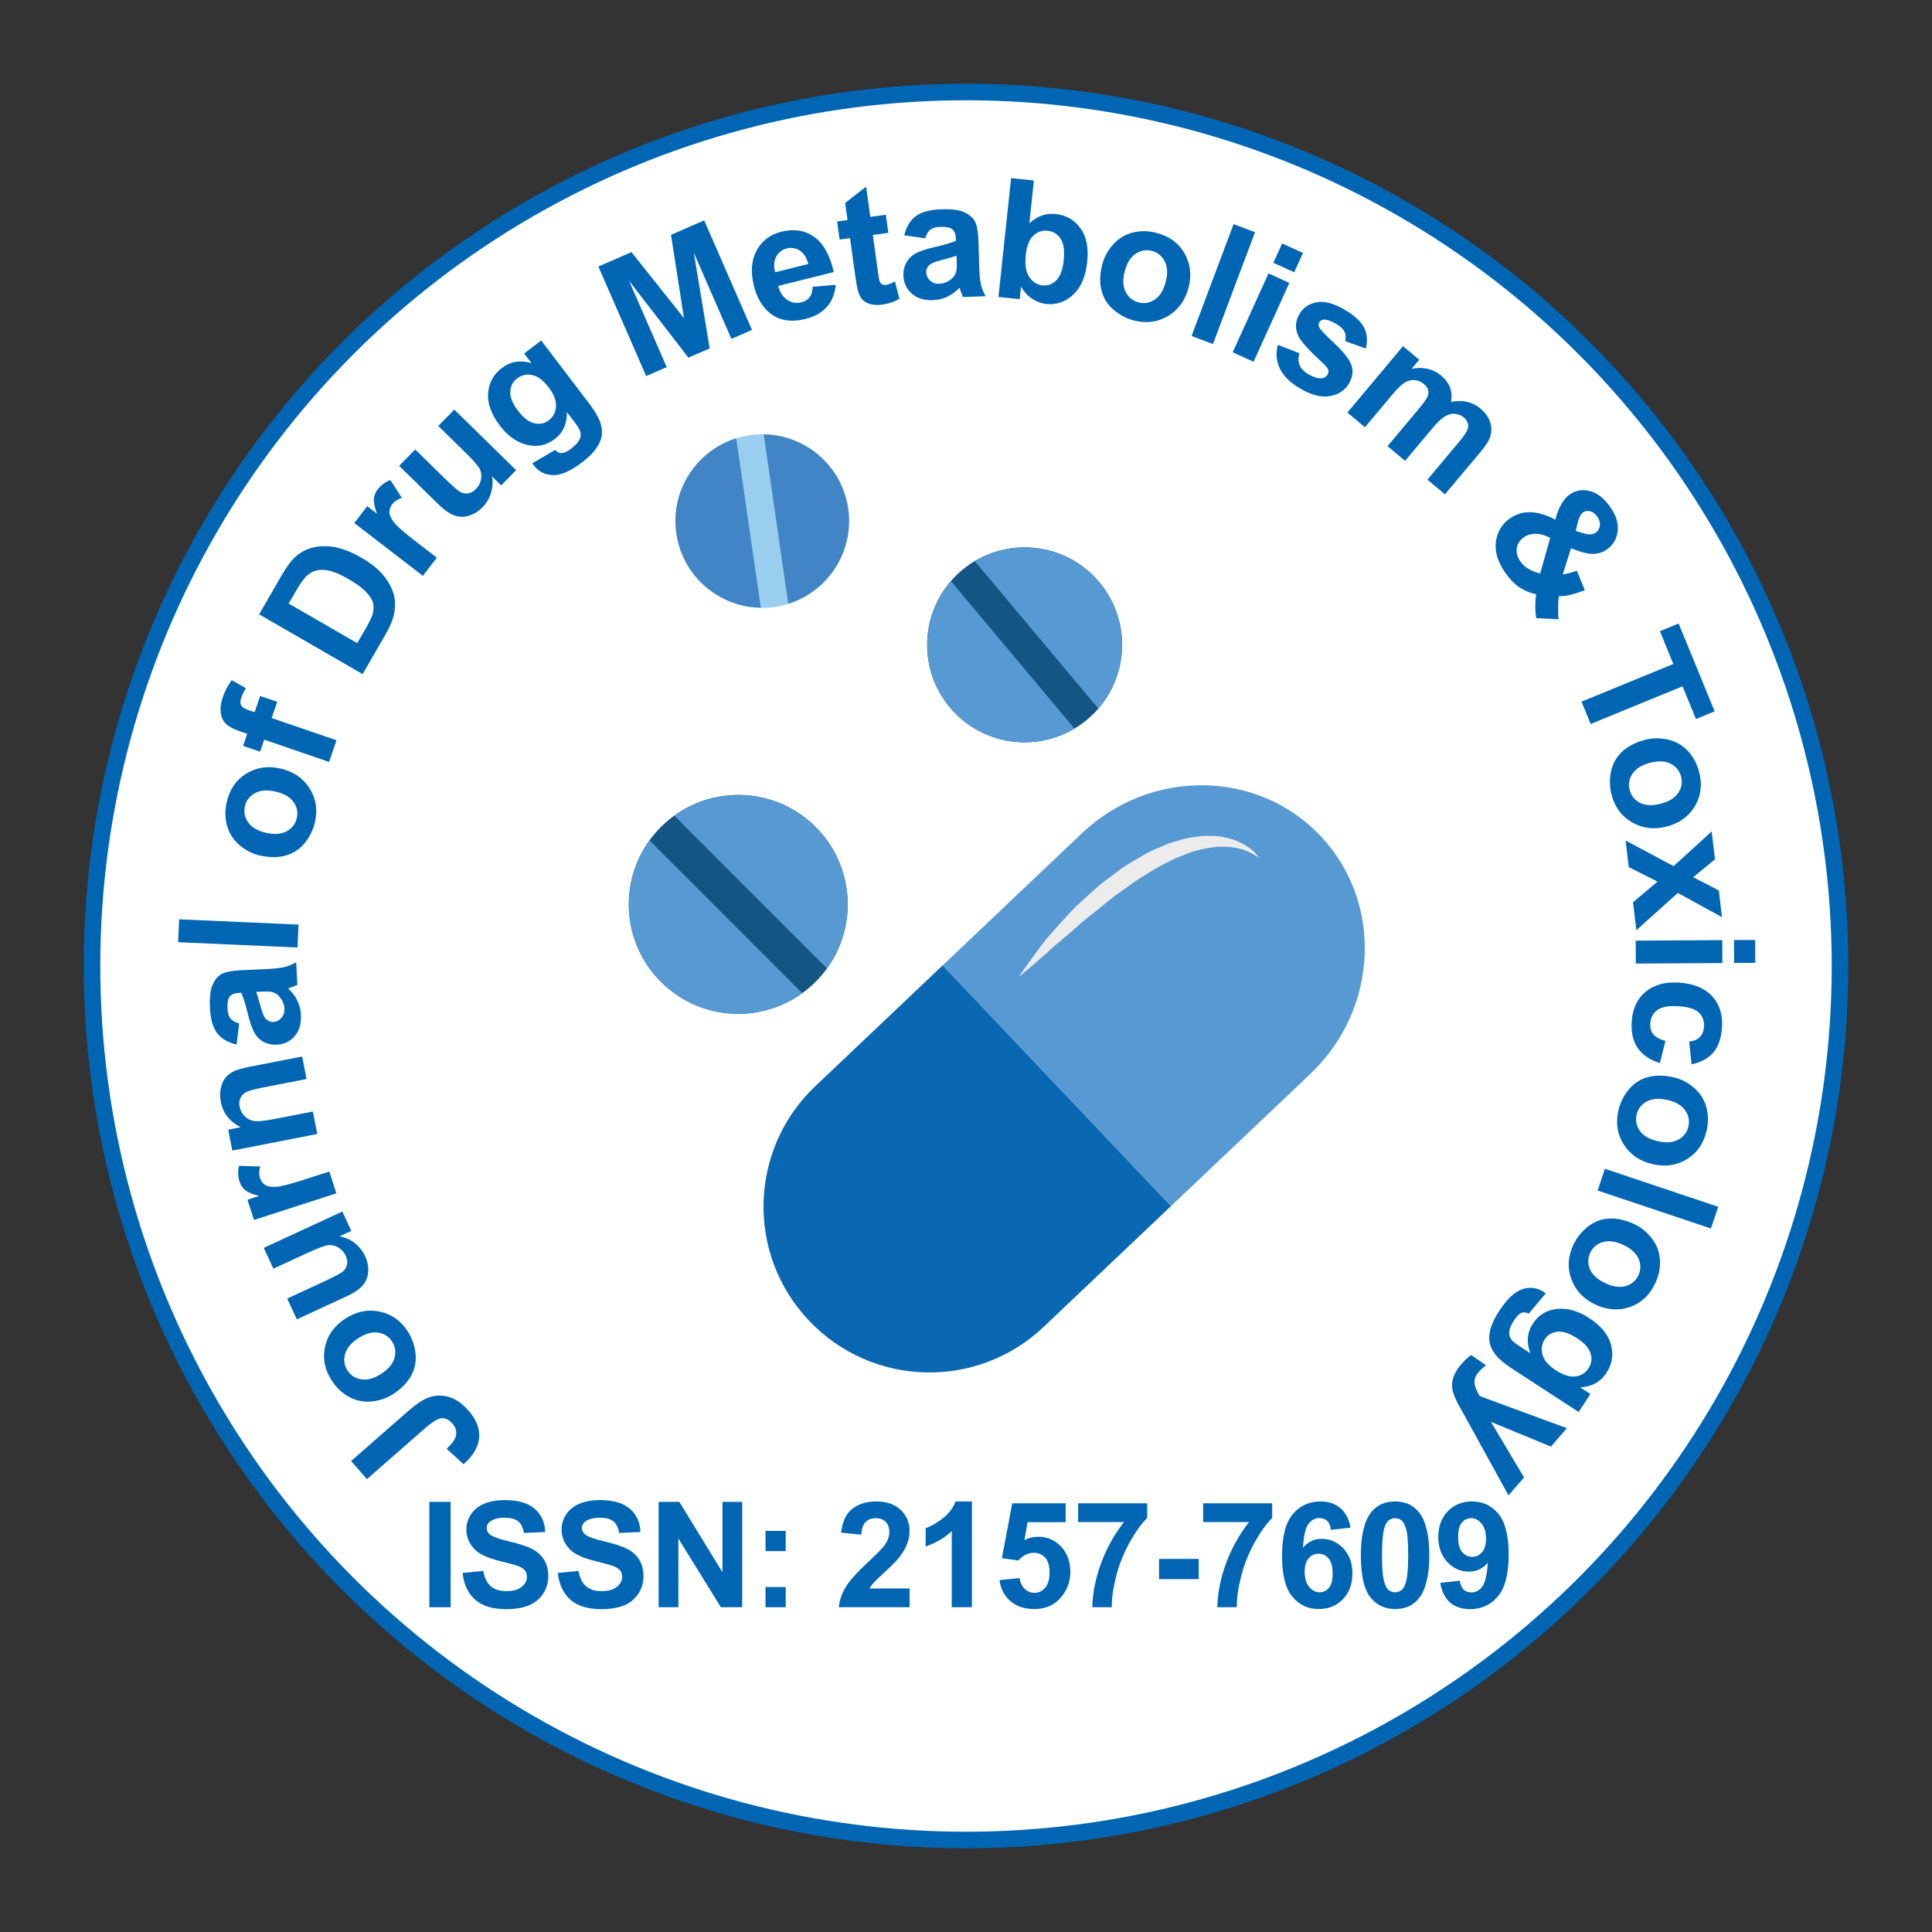 <?xml version="1.0" encoding="utf-8"?>
<!-- Generator: Adobe Illustrator 16.0.0, SVG Export Plug-In . SVG Version: 6.00 Build 0)  -->
<!DOCTYPE svg PUBLIC "-//W3C//DTD SVG 1.1//EN" "http://www.w3.org/Graphics/SVG/1.1/DTD/svg11.dtd">
<svg version="1.1" id="Layer_1" xmlns="http://www.w3.org/2000/svg" xmlns:xlink="http://www.w3.org/1999/xlink" x="0px" y="0px"
	 width="105px" height="105px" viewBox="0 0 105 105" enable-background="new 0 0 105 105" xml:space="preserve">
<rect x="0" y="0" width="105" height="105" fill="#333333" stroke="none"/>
<circle fill="#FFFFFF" stroke="#0066B3" stroke-width="0.9" stroke-miterlimit="10" cx="52.5" cy="52.5" r="47.5"/>
<g>
	<circle fill="none" cx="52.5" cy="52.5" r="36.373"/>
	<path fill="#0066B3" d="M19.942,80.388l-0.86-0.984l3.094-2.708c0.404-0.354,0.747-0.59,1.027-0.709
		c0.368-0.154,0.748-0.18,1.14-0.079c0.392,0.1,0.768,0.356,1.128,0.767c0.422,0.481,0.612,0.971,0.569,1.468
		c-0.043,0.497-0.324,0.975-0.845,1.434l-0.92-0.837c0.27-0.257,0.432-0.47,0.485-0.644c0.082-0.26,0.028-0.498-0.163-0.717
		c-0.192-0.22-0.391-0.321-0.596-0.302c-0.206,0.019-0.506,0.201-0.902,0.548L19.942,80.388z"/>
	<path fill="#0066B3" d="M21.37,75.763c-0.346,0.227-0.737,0.361-1.172,0.402c-0.436,0.041-0.841-0.038-1.216-0.24
		c-0.375-0.201-0.688-0.494-0.941-0.88c-0.39-0.596-0.516-1.21-0.378-1.844s0.502-1.144,1.092-1.53
		c0.596-0.39,1.215-0.521,1.858-0.393c0.644,0.128,1.156,0.483,1.538,1.067c0.235,0.359,0.379,0.757,0.43,1.191
		c0.051,0.434-0.025,0.84-0.228,1.217C22.15,75.131,21.822,75.468,21.37,75.763z M20.727,74.659
		c0.391-0.256,0.629-0.545,0.715-0.866c0.086-0.321,0.041-0.617-0.138-0.89c-0.178-0.271-0.431-0.43-0.759-0.479
		s-0.689,0.057-1.085,0.314c-0.386,0.252-0.622,0.538-0.709,0.858c-0.087,0.32-0.042,0.616,0.136,0.888
		c0.178,0.272,0.431,0.433,0.76,0.483C19.977,75.018,20.336,74.914,20.727,74.659z"/>
	<path fill="#0066B3" d="M19.091,66.896l-0.639,0.296c0.299,0.05,0.574,0.171,0.822,0.363c0.249,0.193,0.438,0.431,0.568,0.712
		c0.133,0.286,0.189,0.572,0.168,0.858c-0.021,0.286-0.121,0.532-0.302,0.74c-0.181,0.207-0.472,0.404-0.875,0.59l-2.702,1.249
		l-0.522-1.13l1.962-0.907c0.601-0.278,0.959-0.469,1.075-0.573c0.117-0.104,0.189-0.229,0.217-0.376
		c0.029-0.146,0.004-0.303-0.074-0.472c-0.089-0.192-0.223-0.342-0.399-0.446c-0.176-0.104-0.356-0.147-0.539-0.131
		c-0.183,0.017-0.58,0.166-1.191,0.448l-1.802,0.832l-0.522-1.13l4.271-1.974L19.091,66.896z"/>
	<path fill="#0066B3" d="M17.898,63.67l0.383,1.184l-4.476,1.448l-0.356-1.1l0.636-0.206c-0.361-0.091-0.614-0.196-0.758-0.316
		c-0.144-0.117-0.247-0.273-0.309-0.465c-0.088-0.27-0.097-0.554-0.029-0.853l1.151,0.033c-0.064,0.242-0.069,0.448-0.014,0.619
		c0.053,0.166,0.145,0.292,0.273,0.378c0.129,0.085,0.323,0.123,0.583,0.111c0.261-0.011,0.771-0.141,1.533-0.386L17.898,63.67z"/>
	<path fill="#0066B3" d="M16.422,57.42l0.238,1.222l-2.356,0.46c-0.498,0.098-0.816,0.187-0.952,0.267
		c-0.136,0.081-0.233,0.188-0.292,0.321c-0.058,0.133-0.071,0.283-0.039,0.448c0.042,0.211,0.136,0.39,0.285,0.535
		s0.325,0.23,0.529,0.255c0.203,0.025,0.563-0.013,1.079-0.112l2.091-0.408l0.239,1.222l-4.618,0.9l-0.221-1.135l0.678-0.133
		c-0.601-0.301-0.96-0.756-1.08-1.368c-0.053-0.27-0.052-0.525,0.001-0.768s0.145-0.436,0.273-0.579
		c0.128-0.145,0.284-0.258,0.466-0.34s0.452-0.158,0.809-0.228L16.422,57.42z"/>
	<path fill="#0066B3" d="M13,55.626l-0.143,1.139c-0.461-0.103-0.809-0.302-1.044-0.6c-0.234-0.298-0.368-0.753-0.401-1.362
		c-0.03-0.556,0.014-0.972,0.13-1.25c0.117-0.279,0.272-0.479,0.469-0.6s0.564-0.196,1.104-0.226l1.452-0.064
		c0.413-0.023,0.717-0.059,0.911-0.109c0.193-0.05,0.399-0.136,0.618-0.257l0.066,1.23c-0.081,0.037-0.201,0.083-0.361,0.139
		c-0.072,0.025-0.12,0.042-0.144,0.052c0.218,0.201,0.385,0.421,0.501,0.657c0.116,0.236,0.181,0.491,0.196,0.766
		c0.026,0.484-0.084,0.872-0.332,1.165c-0.247,0.292-0.571,0.449-0.973,0.471c-0.265,0.014-0.505-0.036-0.72-0.151
		c-0.215-0.116-0.384-0.284-0.507-0.507c-0.122-0.223-0.237-0.547-0.342-0.974c-0.14-0.575-0.264-0.972-0.371-1.191l-0.124,0.007
		c-0.239,0.013-0.406,0.081-0.502,0.204c-0.095,0.123-0.134,0.349-0.116,0.677c0.012,0.221,0.065,0.392,0.158,0.511
		C12.62,55.47,12.778,55.562,13,55.626z M13.919,53.909c0.062,0.155,0.139,0.405,0.231,0.746s0.177,0.563,0.253,0.665
		c0.124,0.156,0.274,0.229,0.451,0.22c0.174-0.01,0.321-0.082,0.441-0.219c0.12-0.138,0.174-0.306,0.164-0.506
		c-0.012-0.225-0.098-0.435-0.256-0.63c-0.121-0.145-0.263-0.236-0.428-0.274c-0.108-0.026-0.311-0.032-0.609-0.016L13.919,53.909z"
		/>
	<path fill="#0066B3" d="M16.169,51.495l-6.488-0.288l0.055-1.244l6.488,0.288L16.169,51.495z"/>
	<path fill="#0066B3" d="M14.132,46.495c-0.404-0.089-0.772-0.274-1.106-0.557c-0.333-0.283-0.56-0.629-0.679-1.038
		c-0.118-0.409-0.128-0.837-0.029-1.287c0.154-0.695,0.505-1.215,1.054-1.56c0.549-0.344,1.169-0.44,1.858-0.288
		c0.695,0.153,1.221,0.505,1.58,1.054c0.358,0.55,0.462,1.165,0.312,1.845c-0.093,0.421-0.277,0.801-0.552,1.142
		s-0.618,0.57-1.029,0.687C15.129,46.612,14.66,46.612,14.132,46.495z M14.472,45.264c0.456,0.101,0.829,0.069,1.119-0.093
		c0.29-0.163,0.469-0.403,0.54-0.72c0.07-0.316,0.007-0.609-0.187-0.877c-0.195-0.269-0.523-0.454-0.984-0.556
		c-0.45-0.099-0.82-0.069-1.11,0.093c-0.29,0.162-0.469,0.401-0.539,0.718c-0.07,0.317-0.008,0.61,0.187,0.879
		C13.691,44.978,14.016,45.163,14.472,45.264z"/>
	<path fill="#0066B3" d="M13.212,40.536l0.224-0.653l-0.335-0.115c-0.375-0.128-0.641-0.264-0.798-0.407
		c-0.157-0.142-0.257-0.341-0.3-0.594c-0.042-0.253-0.007-0.544,0.104-0.871c0.115-0.334,0.278-0.646,0.489-0.933l0.767,0.441
		c-0.109,0.171-0.193,0.344-0.253,0.518c-0.058,0.17-0.06,0.306-0.006,0.407c0.054,0.102,0.194,0.191,0.42,0.269l0.314,0.108
		l0.302-0.88l0.926,0.317l-0.302,0.88l3.524,1.208l-0.404,1.178l-3.524-1.21l-0.224,0.655L13.212,40.536z"/>
	<path fill="#0066B3" d="M14.083,33.387l1.199-2.075c0.27-0.468,0.512-0.804,0.726-1.008c0.288-0.274,0.624-0.458,1.008-0.549
		c0.383-0.093,0.791-0.096,1.221-0.01c0.431,0.084,0.909,0.279,1.436,0.583c0.463,0.268,0.829,0.555,1.097,0.864
		c0.328,0.378,0.543,0.769,0.646,1.176c0.077,0.308,0.073,0.661-0.012,1.058c-0.066,0.296-0.22,0.655-0.462,1.074l-1.235,2.136
		L14.083,33.387z M15.69,32.801l3.725,2.153l0.489-0.848c0.183-0.317,0.297-0.557,0.343-0.718c0.061-0.21,0.071-0.409,0.031-0.594
		c-0.04-0.185-0.163-0.388-0.371-0.611c-0.208-0.222-0.528-0.458-0.963-0.709c-0.435-0.251-0.791-0.405-1.068-0.463
		c-0.277-0.057-0.521-0.055-0.73,0.007c-0.21,0.063-0.399,0.187-0.568,0.373c-0.127,0.138-0.325,0.438-0.593,0.9L15.69,32.801z"/>
	<path fill="#0066B3" d="M23.741,30.309l-0.759,0.987l-3.728-2.87l0.705-0.915l0.53,0.407c-0.13-0.349-0.187-0.617-0.17-0.803
		c0.017-0.187,0.086-0.359,0.209-0.519c0.173-0.226,0.402-0.394,0.687-0.507l0.625,0.967c-0.235,0.083-0.408,0.197-0.518,0.34
		c-0.106,0.138-0.158,0.284-0.156,0.438c0.002,0.154,0.082,0.335,0.238,0.544c0.156,0.208,0.552,0.557,1.187,1.044L23.741,30.309z"
		/>
	<path fill="#0066B3" d="M27.239,26.38l-0.503-0.493c0.06,0.298,0.043,0.597-0.049,0.898c-0.092,0.301-0.247,0.562-0.463,0.783
		c-0.221,0.225-0.47,0.379-0.744,0.461c-0.275,0.083-0.541,0.076-0.799-0.02c-0.258-0.096-0.545-0.297-0.862-0.608l-2.126-2.084
		l0.872-0.89l1.544,1.513c0.473,0.463,0.778,0.731,0.917,0.802c0.139,0.072,0.281,0.096,0.428,0.07
		c0.147-0.025,0.285-0.105,0.416-0.238c0.149-0.152,0.241-0.329,0.275-0.531c0.034-0.202,0.011-0.385-0.068-0.55
		c-0.08-0.166-0.36-0.484-0.841-0.956l-1.418-1.388l0.872-0.889l3.36,3.293L27.239,26.38z"/>
	<path fill="#0066B3" d="M28.931,25.177l1.236-0.724c0.119,0.118,0.231,0.175,0.337,0.172c0.147-0.001,0.322-0.078,0.524-0.232
		c0.258-0.197,0.422-0.383,0.493-0.56c0.048-0.118,0.05-0.251,0.007-0.4c-0.032-0.105-0.131-0.269-0.3-0.49l-0.416-0.546
		c0.012,0.63-0.208,1.117-0.659,1.459c-0.503,0.383-1.063,0.474-1.681,0.271c-0.486-0.16-0.92-0.491-1.301-0.99
		c-0.478-0.628-0.692-1.223-0.642-1.784c0.049-0.562,0.299-1.013,0.748-1.355c0.463-0.352,1-0.44,1.61-0.262l-0.4-0.525l0.927-0.706
		l2.557,3.359c0.337,0.442,0.552,0.8,0.646,1.074c0.093,0.274,0.122,0.523,0.085,0.748c-0.037,0.225-0.139,0.456-0.304,0.693
		c-0.167,0.238-0.417,0.485-0.754,0.741c-0.634,0.483-1.167,0.718-1.598,0.702c-0.432-0.015-0.773-0.189-1.028-0.523
		C28.994,25.267,28.965,25.227,28.931,25.177z M28.144,22.309c0.303,0.397,0.601,0.628,0.896,0.696
		c0.294,0.068,0.554,0.015,0.78-0.157c0.242-0.184,0.374-0.435,0.397-0.75c0.023-0.317-0.107-0.66-0.39-1.032
		c-0.295-0.388-0.593-0.615-0.897-0.682c-0.303-0.065-0.576-0.005-0.821,0.181c-0.237,0.18-0.363,0.422-0.376,0.724
		C27.719,21.59,27.856,21.93,28.144,22.309z"/>
	<path fill="#0066B3" d="M35.119,20.438l-2.598-5.951l1.798-0.785l2.853,3.588l-0.705-4.525l1.803-0.788l2.598,5.953l-1.117,0.488
		l-2.045-4.686l0.864,5.201l-1.157,0.504l-3.223-4.171l2.045,4.686L35.119,20.438z"/>
	<path fill="#0066B3" d="M44.167,15.582l1.254-0.098c-0.045,0.481-0.205,0.878-0.481,1.192s-0.666,0.534-1.167,0.658
		c-0.793,0.198-1.446,0.085-1.956-0.339c-0.404-0.34-0.686-0.827-0.844-1.46c-0.188-0.756-0.138-1.398,0.15-1.925
		c0.288-0.527,0.735-0.866,1.339-1.017c0.68-0.169,1.271-0.079,1.775,0.271c0.505,0.352,0.864,0.991,1.077,1.921L42.29,15.54
		c0.098,0.356,0.265,0.611,0.501,0.763c0.236,0.153,0.493,0.195,0.771,0.125c0.189-0.047,0.335-0.138,0.438-0.273
		C44.103,16.02,44.159,15.829,44.167,15.582z M43.932,14.346c-0.096-0.348-0.252-0.592-0.469-0.73s-0.449-0.178-0.695-0.117
		c-0.264,0.065-0.458,0.216-0.582,0.451c-0.124,0.235-0.144,0.517-0.059,0.847L43.932,14.346z"/>
	<path fill="#0066B3" d="M48.143,11.671l0.136,0.983l-0.842,0.117l0.26,1.878c0.053,0.379,0.091,0.601,0.116,0.661
		c0.024,0.061,0.069,0.108,0.131,0.141c0.063,0.034,0.135,0.044,0.217,0.032c0.114-0.015,0.274-0.077,0.479-0.187l0.238,0.943
		c-0.27,0.162-0.586,0.269-0.949,0.319c-0.223,0.03-0.428,0.021-0.617-0.028c-0.188-0.051-0.333-0.128-0.433-0.236
		c-0.1-0.107-0.18-0.259-0.24-0.457c-0.046-0.14-0.099-0.427-0.16-0.862l-0.281-2.033l-0.566,0.079l-0.136-0.984l0.566-0.078
		l-0.128-0.926l1.138-0.891l0.228,1.646L48.143,11.671z"/>
	<path fill="#0066B3" d="M50.281,12.951l-1.136-0.161c0.109-0.458,0.315-0.804,0.616-1.035c0.302-0.23,0.757-0.356,1.369-0.38
		c0.555-0.022,0.97,0.028,1.247,0.149c0.277,0.121,0.474,0.28,0.592,0.478c0.119,0.198,0.188,0.566,0.209,1.107l0.042,1.453
		c0.016,0.412,0.048,0.716,0.095,0.911c0.047,0.195,0.13,0.403,0.248,0.623l-1.231,0.048c-0.036-0.081-0.08-0.202-0.134-0.363
		c-0.023-0.073-0.04-0.121-0.05-0.145c-0.205,0.214-0.426,0.379-0.664,0.492c-0.238,0.112-0.494,0.174-0.769,0.184
		c-0.484,0.019-0.871-0.098-1.159-0.35c-0.289-0.253-0.441-0.58-0.457-0.981c-0.01-0.265,0.044-0.504,0.164-0.717
		c0.119-0.212,0.29-0.379,0.515-0.499c0.225-0.119,0.551-0.228,0.979-0.327c0.577-0.132,0.976-0.25,1.196-0.352l-0.004-0.124
		c-0.009-0.239-0.075-0.408-0.197-0.504c-0.122-0.098-0.346-0.14-0.674-0.128c-0.222,0.009-0.393,0.059-0.514,0.151
		C50.444,12.573,50.35,12.729,50.281,12.951z M51.984,13.897c-0.157,0.059-0.407,0.132-0.749,0.219
		c-0.343,0.087-0.566,0.168-0.669,0.243c-0.158,0.121-0.234,0.271-0.227,0.448c0.007,0.173,0.078,0.322,0.213,0.443
		c0.134,0.122,0.302,0.18,0.503,0.171c0.225-0.009,0.436-0.09,0.633-0.246c0.146-0.118,0.24-0.258,0.281-0.422
		c0.028-0.108,0.037-0.311,0.025-0.608L51.984,13.897z"/>
	<path fill="#0066B3" d="M54.264,16.137l0.687-6.458l1.238,0.132l-0.247,2.325c0.428-0.394,0.903-0.563,1.426-0.507
		c0.569,0.061,1.02,0.317,1.349,0.77c0.329,0.452,0.452,1.064,0.37,1.837c-0.085,0.798-0.34,1.393-0.767,1.784
		c-0.427,0.392-0.911,0.559-1.454,0.501c-0.268-0.029-0.523-0.123-0.77-0.285s-0.448-0.383-0.608-0.665l-0.073,0.688L54.264,16.137z
		 M55.752,13.827c-0.051,0.485-0.014,0.852,0.115,1.099c0.18,0.352,0.447,0.547,0.803,0.584c0.272,0.029,0.519-0.062,0.735-0.276
		c0.217-0.213,0.352-0.57,0.405-1.072c0.057-0.535,0.001-0.93-0.168-1.187c-0.168-0.257-0.403-0.401-0.706-0.434
		c-0.297-0.031-0.556,0.057-0.777,0.268C55.938,13.017,55.803,13.357,55.752,13.827z"/>
	<path fill="#0066B3" d="M59.907,14.367c0.103-0.401,0.301-0.763,0.595-1.087c0.295-0.324,0.647-0.538,1.061-0.642
		c0.412-0.104,0.842-0.099,1.288,0.017c0.689,0.177,1.196,0.547,1.521,1.108c0.324,0.562,0.399,1.183,0.223,1.866
		c-0.178,0.69-0.547,1.204-1.108,1.543c-0.562,0.338-1.18,0.42-1.854,0.247c-0.418-0.108-0.792-0.305-1.122-0.592
		c-0.331-0.287-0.547-0.638-0.65-1.054C59.756,15.359,59.771,14.888,59.907,14.367z M61.126,14.748
		c-0.117,0.452-0.099,0.826,0.054,1.122c0.152,0.295,0.387,0.484,0.7,0.564c0.315,0.081,0.61,0.03,0.885-0.156
		c0.275-0.185,0.472-0.507,0.59-0.964c0.115-0.446,0.097-0.816-0.054-1.111c-0.151-0.295-0.385-0.484-0.699-0.565
		s-0.61-0.029-0.887,0.156C61.439,13.979,61.242,14.297,61.126,14.748z"/>
	<path fill="#0066B3" d="M64.758,18.261l2.285-6.08l1.165,0.438l-2.285,6.079L64.758,18.261z"/>
	<path fill="#0066B3" d="M66.995,19.146l1.945-4.285l1.133,0.516l-1.944,4.283L66.995,19.146z M69.204,14.281l0.476-1.049
		l1.134,0.516l-0.477,1.048L69.204,14.281z"/>
	<path fill="#0066B3" d="M69.451,18.739l1.175,0.463c-0.075,0.236-0.074,0.449,0.003,0.639c0.078,0.191,0.242,0.359,0.495,0.506
		c0.279,0.162,0.518,0.232,0.718,0.212c0.137-0.017,0.238-0.085,0.309-0.205c0.048-0.083,0.061-0.165,0.041-0.247
		c-0.023-0.083-0.116-0.2-0.277-0.352c-0.757-0.697-1.206-1.19-1.347-1.483c-0.194-0.407-0.178-0.806,0.05-1.197
		c0.204-0.353,0.516-0.567,0.934-0.646c0.417-0.079,0.919,0.052,1.504,0.392c0.557,0.324,0.918,0.655,1.083,0.993
		s0.196,0.714,0.092,1.128l-1.124-0.402c0.049-0.182,0.037-0.352-0.035-0.506s-0.222-0.297-0.446-0.428
		c-0.283-0.165-0.51-0.243-0.678-0.235c-0.114,0.008-0.197,0.058-0.249,0.147c-0.045,0.076-0.047,0.163-0.007,0.258
		c0.056,0.128,0.332,0.423,0.83,0.885c0.498,0.464,0.806,0.856,0.923,1.177c0.113,0.323,0.07,0.655-0.128,0.997
		c-0.217,0.374-0.559,0.603-1.026,0.69c-0.467,0.087-1.006-0.046-1.616-0.401c-0.555-0.322-0.928-0.688-1.12-1.102
		C69.36,19.611,69.326,19.183,69.451,18.739z"/>
	<path fill="#0066B3" d="M76.251,18.813l0.88,0.738l-0.413,0.492c0.636-0.119,1.171,0.004,1.604,0.369
		c0.23,0.193,0.392,0.409,0.481,0.646c0.09,0.238,0.109,0.499,0.057,0.783c0.319-0.06,0.611-0.061,0.874-0.002
		s0.498,0.176,0.707,0.35c0.265,0.222,0.443,0.463,0.536,0.724c0.094,0.262,0.099,0.534,0.014,0.818
		c-0.063,0.208-0.239,0.485-0.527,0.83l-1.933,2.304l-0.953-0.798l1.728-2.062c0.3-0.357,0.46-0.616,0.481-0.775
		c0.026-0.209-0.053-0.392-0.236-0.546c-0.134-0.111-0.293-0.176-0.479-0.193c-0.187-0.018-0.371,0.03-0.555,0.145
		c-0.185,0.113-0.418,0.339-0.703,0.68l-1.451,1.731l-0.954-0.8l1.656-1.975c0.295-0.351,0.467-0.591,0.519-0.723
		c0.052-0.13,0.063-0.25,0.033-0.359c-0.03-0.11-0.105-0.215-0.229-0.318c-0.146-0.123-0.313-0.194-0.496-0.214
		c-0.185-0.019-0.364,0.024-0.541,0.13c-0.176,0.107-0.409,0.333-0.699,0.68l-1.469,1.751l-0.954-0.799L76.251,18.813z"/>
	<path fill="#0066B3" d="M84.709,33.657l-1.22-0.06c-0.065-0.405-0.068-0.838-0.006-1.297c-0.345-0.079-0.648-0.207-0.91-0.382
		c-0.262-0.176-0.511-0.432-0.746-0.764c-0.468-0.66-0.633-1.288-0.497-1.884c0.104-0.46,0.344-0.823,0.718-1.087
		c0.34-0.241,0.717-0.356,1.131-0.345c0.415,0.01,0.865,0.146,1.35,0.408c0.087-0.333,0.195-0.614,0.324-0.842
		c0.129-0.229,0.28-0.405,0.454-0.528c0.321-0.227,0.685-0.291,1.089-0.192c0.404,0.1,0.774,0.387,1.11,0.862
		c0.324,0.458,0.461,0.899,0.409,1.323s-0.246,0.755-0.584,0.994c-0.215,0.151-0.464,0.232-0.747,0.24
		c-0.283,0.009-0.684-0.095-1.201-0.312l-0.452,1.426c0.216-0.022,0.47-0.089,0.764-0.203l0.439,1.067
		c-0.391,0.138-0.685,0.227-0.884,0.267c-0.198,0.039-0.375,0.055-0.531,0.05c-0.025,0.189-0.039,0.417-0.038,0.687
		C84.681,33.353,84.69,33.544,84.709,33.657z M84.251,29.233c-0.283-0.15-0.55-0.224-0.798-0.223
		c-0.248,0.002-0.459,0.065-0.633,0.187c-0.22,0.155-0.348,0.354-0.385,0.596s0.029,0.483,0.199,0.724
		c0.113,0.158,0.253,0.289,0.419,0.392c0.167,0.103,0.385,0.19,0.652,0.261L84.251,29.233z M85.636,28.851l0.404,0.127
		c0.3,0.092,0.526,0.083,0.681-0.026c0.131-0.093,0.207-0.22,0.229-0.382s-0.024-0.327-0.143-0.493
		c-0.114-0.162-0.244-0.26-0.39-0.294c-0.146-0.035-0.271-0.014-0.377,0.061c-0.126,0.088-0.223,0.273-0.293,0.554L85.636,28.851z"
		/>
	<path fill="#0066B3" d="M85.952,38.134l4.991-2.048l-0.73-1.783l1.017-0.417l1.958,4.774l-1.016,0.417l-0.73-1.778l-4.992,2.048
		L85.952,38.134z"/>
	<path fill="#0066B3" d="M89.405,40.208c0.4-0.106,0.813-0.111,1.239-0.013c0.426,0.097,0.785,0.3,1.079,0.609
		c0.293,0.31,0.498,0.686,0.616,1.132c0.184,0.687,0.11,1.31-0.22,1.869c-0.33,0.558-0.836,0.928-1.518,1.109
		c-0.688,0.184-1.318,0.113-1.888-0.211c-0.57-0.324-0.945-0.823-1.125-1.496c-0.11-0.417-0.122-0.838-0.034-1.268
		c0.088-0.428,0.287-0.789,0.599-1.083C88.467,40.564,88.883,40.348,89.405,40.208z M89.669,41.458
		c-0.451,0.121-0.768,0.319-0.95,0.597c-0.183,0.277-0.232,0.573-0.149,0.887c0.084,0.314,0.273,0.545,0.569,0.694
		c0.297,0.149,0.673,0.163,1.13,0.042c0.445-0.118,0.76-0.315,0.942-0.592c0.184-0.277,0.233-0.571,0.15-0.885
		c-0.084-0.313-0.273-0.546-0.57-0.697C90.494,41.354,90.12,41.338,89.669,41.458z"/>
	<path fill="#0066B3" d="M88.347,45.68l2.609,1.394l2.069-1.887l0.183,1.508l-1.185,0.982l1.389,0.716l0.176,1.452l-2.403-1.316
		l-2.25,2.026l-0.184-1.518l1.333-1.125l-1.563-0.784L88.347,45.68z"/>
	<path fill="#0066B3" d="M88.895,51.122l4.705-0.028l0.007,1.246l-4.704,0.027L88.895,51.122z M94.237,51.091l1.151-0.007
		l0.008,1.245l-1.151,0.007L94.237,51.091z"/>
	<path fill="#0066B3" d="M91.932,57.846l-0.127-1.241c0.248-0.023,0.439-0.102,0.574-0.238c0.135-0.136,0.211-0.32,0.229-0.554
		c0.023-0.309-0.064-0.564-0.264-0.765s-0.55-0.319-1.05-0.357c-0.557-0.043-0.957,0.021-1.201,0.189s-0.379,0.41-0.402,0.727
		c-0.019,0.235,0.034,0.434,0.156,0.594s0.345,0.284,0.667,0.371l-0.302,1.203c-0.55-0.169-0.953-0.444-1.211-0.826
		c-0.258-0.381-0.364-0.874-0.317-1.478c0.053-0.686,0.312-1.216,0.774-1.59c0.465-0.375,1.08-0.533,1.846-0.474
		c0.774,0.059,1.361,0.311,1.762,0.753c0.399,0.442,0.572,1.013,0.519,1.71c-0.044,0.571-0.201,1.016-0.473,1.335
		C92.84,57.523,92.447,57.736,91.932,57.846z"/>
	<path fill="#0066B3" d="M90.94,58.545c0.403,0.089,0.772,0.273,1.106,0.556s0.561,0.628,0.68,1.037
		c0.118,0.408,0.129,0.837,0.029,1.288c-0.153,0.695-0.504,1.216-1.054,1.559c-0.549,0.346-1.168,0.442-1.857,0.29
		c-0.695-0.152-1.222-0.502-1.581-1.052c-0.358-0.549-0.463-1.164-0.313-1.845c0.093-0.421,0.276-0.803,0.55-1.143
		c0.275-0.341,0.618-0.568,1.029-0.688C89.941,58.43,90.412,58.429,90.94,58.545z M90.601,59.776
		c-0.456-0.101-0.828-0.069-1.118,0.094c-0.29,0.164-0.47,0.404-0.54,0.722c-0.069,0.316-0.007,0.609,0.188,0.878
		c0.195,0.268,0.522,0.453,0.984,0.555c0.45,0.1,0.82,0.067,1.109-0.094c0.29-0.162,0.469-0.401,0.539-0.719s0.008-0.61-0.188-0.881
		C91.382,60.062,91.057,59.876,90.601,59.776z"/>
	<path fill="#0066B3" d="M87.224,63.521l6.158,2.065l-0.396,1.181l-6.158-2.065L87.224,63.521z"/>
	<path fill="#0066B3" d="M88.807,66.523c0.376,0.172,0.697,0.433,0.964,0.778c0.267,0.347,0.414,0.732,0.443,1.157
		c0.029,0.424-0.053,0.846-0.245,1.265c-0.297,0.647-0.75,1.08-1.36,1.301c-0.61,0.22-1.235,0.182-1.877-0.111
		c-0.646-0.298-1.087-0.752-1.321-1.365c-0.232-0.613-0.204-1.236,0.086-1.87c0.181-0.392,0.441-0.724,0.781-0.998
		c0.341-0.274,0.726-0.426,1.152-0.453C87.856,66.198,88.316,66.298,88.807,66.523z M88.214,67.654
		c-0.424-0.195-0.795-0.244-1.113-0.146c-0.317,0.098-0.544,0.294-0.68,0.589c-0.136,0.296-0.137,0.595-0.003,0.898
		c0.133,0.304,0.415,0.555,0.845,0.751c0.418,0.193,0.786,0.24,1.103,0.145c0.317-0.097,0.545-0.292,0.681-0.587
		c0.135-0.296,0.137-0.596,0.004-0.9C88.917,68.099,88.638,67.849,88.214,67.654z"/>
	<path fill="#0066B3" d="M84.007,70.294l-0.92,1.098c-0.151-0.07-0.276-0.086-0.375-0.048c-0.139,0.05-0.277,0.182-0.416,0.395
		c-0.178,0.273-0.27,0.504-0.276,0.693c-0.005,0.127,0.038,0.253,0.128,0.379c0.066,0.089,0.216,0.209,0.448,0.36l0.576,0.375
		c-0.224-0.59-0.18-1.122,0.129-1.598c0.345-0.529,0.841-0.803,1.491-0.82c0.512-0.013,1.031,0.151,1.559,0.495
		c0.661,0.43,1.063,0.917,1.204,1.462c0.143,0.546,0.06,1.055-0.247,1.528c-0.317,0.487-0.793,0.75-1.428,0.788l0.554,0.36
		l-0.636,0.977l-3.539-2.301c-0.466-0.304-0.788-0.568-0.969-0.795c-0.18-0.227-0.291-0.451-0.332-0.676
		c-0.041-0.224-0.023-0.476,0.053-0.755c0.076-0.28,0.229-0.598,0.46-0.951c0.435-0.668,0.857-1.068,1.269-1.198
		c0.411-0.132,0.792-0.082,1.144,0.146C83.917,70.231,83.959,70.26,84.007,70.294z M85.714,72.731
		c-0.418-0.272-0.777-0.391-1.077-0.354c-0.3,0.035-0.527,0.172-0.682,0.409c-0.166,0.255-0.206,0.535-0.121,0.842
		c0.085,0.306,0.323,0.585,0.715,0.84c0.408,0.266,0.767,0.379,1.073,0.339c0.308-0.039,0.545-0.188,0.713-0.446
		c0.163-0.249,0.199-0.519,0.11-0.807C86.356,73.264,86.112,72.99,85.714,72.731z"/>
	<path fill="#0066B3" d="M85.158,77.619l-0.869,1l-3.259-1.343l1.8,3.021l-0.846,0.973l-2.327-4.224l-0.424-0.762
		c-0.135-0.263-0.226-0.479-0.27-0.648c-0.045-0.17-0.059-0.332-0.042-0.487c0.017-0.157,0.066-0.322,0.152-0.497
		c0.085-0.174,0.205-0.351,0.359-0.529c0.157-0.18,0.33-0.341,0.52-0.482l0.809,0.556c-0.157,0.123-0.287,0.242-0.39,0.36
		c-0.19,0.219-0.267,0.437-0.229,0.652s0.131,0.438,0.28,0.666L85.158,77.619z"/>
</g>
<g>
	<path fill="#0066B3" d="M23.334,87.35v-5.727h1.156v5.727H23.334z"/>
	<path fill="#0066B3" d="M25.139,85.486l1.125-0.109c0.067,0.377,0.205,0.654,0.412,0.832c0.207,0.176,0.486,0.266,0.838,0.266
		c0.372,0,0.653-0.08,0.842-0.236c0.188-0.158,0.283-0.342,0.283-0.553c0-0.137-0.04-0.252-0.119-0.346
		c-0.079-0.096-0.218-0.178-0.416-0.248c-0.136-0.047-0.444-0.131-0.926-0.25c-0.62-0.154-1.055-0.344-1.305-0.566
		c-0.352-0.316-0.527-0.699-0.527-1.152c0-0.293,0.083-0.564,0.248-0.818s0.403-0.447,0.715-0.58s0.687-0.199,1.127-0.199
		c0.719,0,1.26,0.156,1.623,0.473c0.363,0.314,0.554,0.734,0.572,1.262l-1.156,0.051c-0.05-0.295-0.155-0.506-0.318-0.635
		s-0.407-0.193-0.732-0.193c-0.336,0-0.599,0.068-0.789,0.207c-0.122,0.088-0.184,0.207-0.184,0.355c0,0.135,0.058,0.25,0.172,0.348
		c0.146,0.121,0.5,0.25,1.063,0.383s0.979,0.27,1.248,0.412c0.27,0.141,0.48,0.336,0.633,0.582s0.229,0.549,0.229,0.912
		c0,0.328-0.091,0.635-0.273,0.922c-0.183,0.285-0.44,0.498-0.773,0.639c-0.333,0.139-0.749,0.209-1.246,0.209
		c-0.724,0-1.28-0.168-1.668-0.502C25.446,86.613,25.214,86.127,25.139,85.486z"/>
	<path fill="#0066B3" d="M30.314,85.486l1.125-0.109c0.067,0.377,0.205,0.654,0.412,0.832c0.207,0.176,0.486,0.266,0.838,0.266
		c0.372,0,0.653-0.08,0.842-0.236c0.188-0.158,0.283-0.342,0.283-0.553c0-0.137-0.04-0.252-0.119-0.346
		c-0.079-0.096-0.218-0.178-0.416-0.248c-0.136-0.047-0.444-0.131-0.926-0.25c-0.62-0.154-1.055-0.344-1.305-0.566
		c-0.352-0.316-0.527-0.699-0.527-1.152c0-0.293,0.083-0.564,0.248-0.818s0.403-0.447,0.715-0.58s0.687-0.199,1.127-0.199
		c0.719,0,1.26,0.156,1.623,0.473c0.363,0.314,0.554,0.734,0.572,1.262l-1.156,0.051c-0.05-0.295-0.155-0.506-0.318-0.635
		s-0.407-0.193-0.732-0.193c-0.336,0-0.599,0.068-0.789,0.207c-0.122,0.088-0.184,0.207-0.184,0.355c0,0.135,0.058,0.25,0.172,0.348
		c0.146,0.121,0.5,0.25,1.063,0.383s0.979,0.27,1.248,0.412c0.27,0.141,0.48,0.336,0.633,0.582s0.229,0.549,0.229,0.912
		c0,0.328-0.091,0.635-0.273,0.922c-0.183,0.285-0.44,0.498-0.773,0.639c-0.333,0.139-0.749,0.209-1.246,0.209
		c-0.724,0-1.28-0.168-1.668-0.502C30.622,86.613,30.39,86.127,30.314,85.486z"/>
	<path fill="#0066B3" d="M35.795,87.35v-5.727h1.125l2.344,3.824v-3.824h1.074v5.727h-1.16l-2.309-3.734v3.734H35.795z"/>
	<path fill="#0066B3" d="M41.604,84.299v-1.098h1.098v1.098H41.604z M41.604,87.35v-1.098h1.098v1.098H41.604z"/>
	<path fill="#0066B3" d="M49.433,86.33v1.02h-3.848c0.042-0.387,0.167-0.752,0.375-1.096c0.208-0.346,0.62-0.803,1.234-1.373
		c0.495-0.461,0.798-0.773,0.91-0.938c0.151-0.227,0.227-0.451,0.227-0.672c0-0.246-0.065-0.434-0.197-0.564
		c-0.132-0.133-0.313-0.197-0.545-0.197c-0.229,0-0.411,0.068-0.547,0.207c-0.136,0.137-0.214,0.367-0.234,0.688l-1.094-0.109
		c0.065-0.605,0.27-1.039,0.613-1.301c0.344-0.264,0.773-0.395,1.289-0.395c0.565,0,1.009,0.152,1.332,0.457
		s0.484,0.684,0.484,1.137c0,0.258-0.046,0.502-0.139,0.736c-0.093,0.232-0.239,0.477-0.439,0.732
		c-0.133,0.168-0.372,0.412-0.719,0.73c-0.347,0.316-0.565,0.527-0.658,0.633c-0.093,0.104-0.167,0.205-0.225,0.305H49.433z"/>
	<path fill="#0066B3" d="M52.823,87.35h-1.098v-4.137c-0.401,0.375-0.874,0.652-1.418,0.832v-0.996
		c0.286-0.094,0.598-0.271,0.934-0.533s0.566-0.568,0.691-0.916h0.891V87.35z"/>
	<path fill="#0066B3" d="M54.319,85.877l1.094-0.113c0.031,0.246,0.124,0.443,0.277,0.588s0.331,0.217,0.531,0.217
		c0.229,0,0.423-0.094,0.582-0.279c0.159-0.188,0.238-0.467,0.238-0.842c0-0.352-0.079-0.615-0.236-0.791s-0.362-0.264-0.615-0.264
		c-0.315,0-0.598,0.139-0.848,0.418l-0.891-0.129l0.563-2.98h2.902v1.027h-2.07l-0.172,0.973c0.245-0.123,0.495-0.184,0.75-0.184
		c0.487,0,0.899,0.176,1.238,0.531c0.339,0.354,0.508,0.813,0.508,1.379c0,0.471-0.137,0.891-0.41,1.262
		c-0.372,0.504-0.89,0.758-1.551,0.758c-0.528,0-0.96-0.143-1.293-0.426C54.584,86.736,54.385,86.355,54.319,85.877z"/>
	<path fill="#0066B3" d="M58.593,82.721v-1.02h3.754v0.797c-0.31,0.305-0.625,0.742-0.945,1.313s-0.564,1.176-0.732,1.818
		c-0.168,0.641-0.251,1.215-0.248,1.721h-1.059c0.019-0.793,0.182-1.6,0.49-2.422c0.309-0.824,0.721-1.559,1.236-2.207H58.593z"/>
	<path fill="#0066B3" d="M62.992,85.822v-1.098h2.156v1.098H62.992z"/>
	<path fill="#0066B3" d="M65.387,82.721v-1.02h3.754v0.797c-0.31,0.305-0.625,0.742-0.945,1.313s-0.564,1.176-0.732,1.818
		c-0.168,0.641-0.251,1.215-0.248,1.721h-1.059c0.019-0.793,0.182-1.6,0.49-2.422c0.309-0.824,0.721-1.559,1.236-2.207H65.387z"/>
	<path fill="#0066B3" d="M73.395,83.025l-1.063,0.117c-0.026-0.219-0.094-0.381-0.203-0.484c-0.109-0.105-0.251-0.156-0.426-0.156
		c-0.231,0-0.428,0.104-0.588,0.313c-0.16,0.207-0.261,0.641-0.303,1.301c0.273-0.324,0.613-0.484,1.02-0.484
		c0.458,0,0.851,0.174,1.178,0.523c0.327,0.348,0.49,0.799,0.49,1.352c0,0.586-0.172,1.055-0.516,1.41
		c-0.344,0.354-0.785,0.531-1.324,0.531c-0.578,0-1.054-0.225-1.426-0.674s-0.559-1.186-0.559-2.209c0-1.051,0.194-1.807,0.582-2.27
		c0.388-0.465,0.892-0.695,1.512-0.695c0.435,0,0.795,0.121,1.08,0.365C73.135,82.207,73.316,82.561,73.395,83.025z M70.906,85.42
		c0,0.355,0.082,0.631,0.246,0.826c0.164,0.193,0.352,0.291,0.563,0.291c0.203,0,0.372-0.08,0.508-0.238
		c0.136-0.16,0.203-0.42,0.203-0.781c0-0.373-0.073-0.646-0.219-0.818c-0.146-0.174-0.328-0.26-0.547-0.26
		c-0.211,0-0.39,0.082-0.535,0.248C70.979,84.852,70.906,85.096,70.906,85.42z"/>
	<path fill="#0066B3" d="M75.82,81.6c0.555,0,0.988,0.197,1.301,0.594c0.372,0.469,0.559,1.246,0.559,2.332
		c0,1.082-0.188,1.861-0.563,2.336c-0.31,0.391-0.742,0.586-1.297,0.586c-0.558,0-1.007-0.215-1.348-0.643
		c-0.341-0.43-0.512-1.193-0.512-2.291c0-1.078,0.188-1.855,0.563-2.328C74.833,81.795,75.266,81.6,75.82,81.6z M75.82,82.51
		c-0.133,0-0.251,0.041-0.355,0.127c-0.104,0.084-0.185,0.236-0.242,0.455c-0.075,0.283-0.113,0.762-0.113,1.434
		s0.034,1.133,0.102,1.385c0.067,0.25,0.153,0.418,0.256,0.502c0.103,0.082,0.221,0.125,0.354,0.125s0.251-0.043,0.355-0.127
		c0.104-0.086,0.185-0.236,0.242-0.455c0.075-0.281,0.113-0.758,0.113-1.43s-0.034-1.135-0.102-1.385
		c-0.067-0.252-0.153-0.42-0.256-0.504C76.071,82.551,75.953,82.51,75.82,82.51z"/>
	<path fill="#0066B3" d="M78.277,86.025l1.063-0.117c0.026,0.215,0.094,0.375,0.203,0.48c0.109,0.104,0.254,0.156,0.434,0.156
		c0.227,0,0.419-0.105,0.578-0.313c0.159-0.209,0.261-0.641,0.305-1.297c-0.276,0.32-0.621,0.48-1.035,0.48
		c-0.45,0-0.839-0.174-1.166-0.521s-0.49-0.801-0.49-1.357c0-0.582,0.173-1.049,0.518-1.404S79.47,81.6,80.004,81.6
		c0.581,0,1.058,0.225,1.43,0.674s0.559,1.188,0.559,2.217c0,1.047-0.194,1.801-0.582,2.266c-0.388,0.463-0.894,0.695-1.516,0.695
		c-0.448,0-0.81-0.119-1.086-0.357S78.355,86.498,78.277,86.025z M80.762,83.627c0-0.355-0.081-0.629-0.244-0.824
		s-0.351-0.293-0.564-0.293c-0.203,0-0.372,0.08-0.506,0.24s-0.201,0.422-0.201,0.787c0,0.369,0.073,0.641,0.219,0.814
		c0.146,0.172,0.328,0.26,0.547,0.26c0.211,0,0.389-0.084,0.533-0.25C80.689,84.193,80.762,83.949,80.762,83.627z"/>
</g>
<g>
	<path fill="#579AD3" d="M71.76,45.423c-3.421-3.609-9.233-3.67-12.958-0.139l-7.57,7.182L63.64,65.55l7.572-7.182
		C74.936,54.836,75.181,49.028,71.76,45.423z"/>
	<path fill="#0A67B2" d="M45.758,57.659l-1.451,1.375c-3.613,3.428-3.764,9.134-0.337,12.744c3.427,3.613,9.134,3.765,12.748,0.338
		l1.448-1.375l5.474-5.191L51.231,52.466L45.758,57.659z"/>
	<g>
		<path fill="#ECECEC" d="M68.442,46.642c0,0-0.192-0.172-0.58-0.345c-0.188-0.094-0.436-0.172-0.718-0.222
			c-0.283-0.06-0.608-0.054-0.955-0.059c-0.352,0.046-0.723,0.083-1.111,0.203c-0.394,0.071-0.781,0.288-1.196,0.423
			c-0.396,0.21-0.812,0.4-1.216,0.645c-0.396,0.262-0.824,0.478-1.205,0.781c-0.389,0.287-0.795,0.552-1.17,0.852
			c-0.364,0.313-0.742,0.598-1.1,0.886c-0.361,0.283-0.684,0.593-1.008,0.864c-0.324,0.274-0.631,0.533-0.913,0.773
			c-0.541,0.508-1.026,0.902-1.352,1.193c-0.333,0.284-0.534,0.438-0.534,0.438s0.135-0.212,0.389-0.568
			c0.264-0.35,0.617-0.871,1.084-1.462c0.241-0.289,0.514-0.594,0.807-0.911c0.297-0.313,0.584-0.672,0.939-0.983
			c0.352-0.318,0.705-0.658,1.083-0.982c0.382-0.32,0.802-0.613,1.206-0.922c0.406-0.307,0.875-0.535,1.303-0.801
			c0.436-0.258,0.922-0.42,1.361-0.619c0.475-0.131,0.916-0.301,1.375-0.336c0.445-0.088,0.883-0.063,1.276-0.045
			c0.397,0.059,0.751,0.141,1.046,0.275c0.293,0.127,0.535,0.269,0.71,0.411c0.186,0.128,0.294,0.274,0.372,0.362
			C68.411,46.588,68.442,46.642,68.442,46.642z"/>
	</g>
	<g>
		<path fill="#135683" d="M44.329,53.356c-2.323,2.326-6.09,2.326-8.413,0c-2.324-2.32-2.324-6.088,0-8.41
			c2.323-2.324,6.09-2.324,8.413,0C46.653,47.269,46.653,51.036,44.329,53.356z"/>
		<g>
			<path fill="#579AD3" d="M44.943,52.628c1.68-2.326,1.479-5.588-0.614-7.682s-5.356-2.295-7.683-0.615L44.943,52.628z"/>
			<path fill="#579AD3" d="M35.303,45.675c-1.681,2.327-1.48,5.59,0.613,7.682c2.094,2.096,5.358,2.297,7.683,0.615L35.303,45.675z"
				/>
		</g>
	</g>
	<g>
		<circle fill="#9ACEEF" cx="41.427" cy="28.318" r="4.718"/>
		<g>
			<path fill="#4185C6" d="M42.84,32.813c2.17-0.68,3.592-2.848,3.255-5.172c-0.336-2.324-2.315-4-4.589-4.035L42.84,32.813z"/>
			<path fill="#4185C6" d="M40.013,23.821c-2.171,0.682-3.593,2.85-3.254,5.174c0.337,2.324,2.315,3.998,4.59,4.033L40.013,23.821z"
				/>
		</g>
	</g>
	<g>
		<circle fill="#135683" cx="55.686" cy="35.045" r="5.298"/>
		<g>
			<path fill="#579AD3" d="M59.689,38.507c1.673-1.932,1.751-4.841,0.059-6.863c-1.694-2.021-4.574-2.455-6.769-1.146L59.689,38.507
				z"/>
			<path fill="#579AD3" d="M51.682,31.584c-1.672,1.931-1.75,4.843-0.058,6.864c1.694,2.021,4.573,2.455,6.769,1.146L51.682,31.584z
				"/>
		</g>
	</g>
</g>
<g>
</g>
<g>
</g>
<g>
</g>
<g>
</g>
<g>
</g>
<g>
</g>
</svg>
